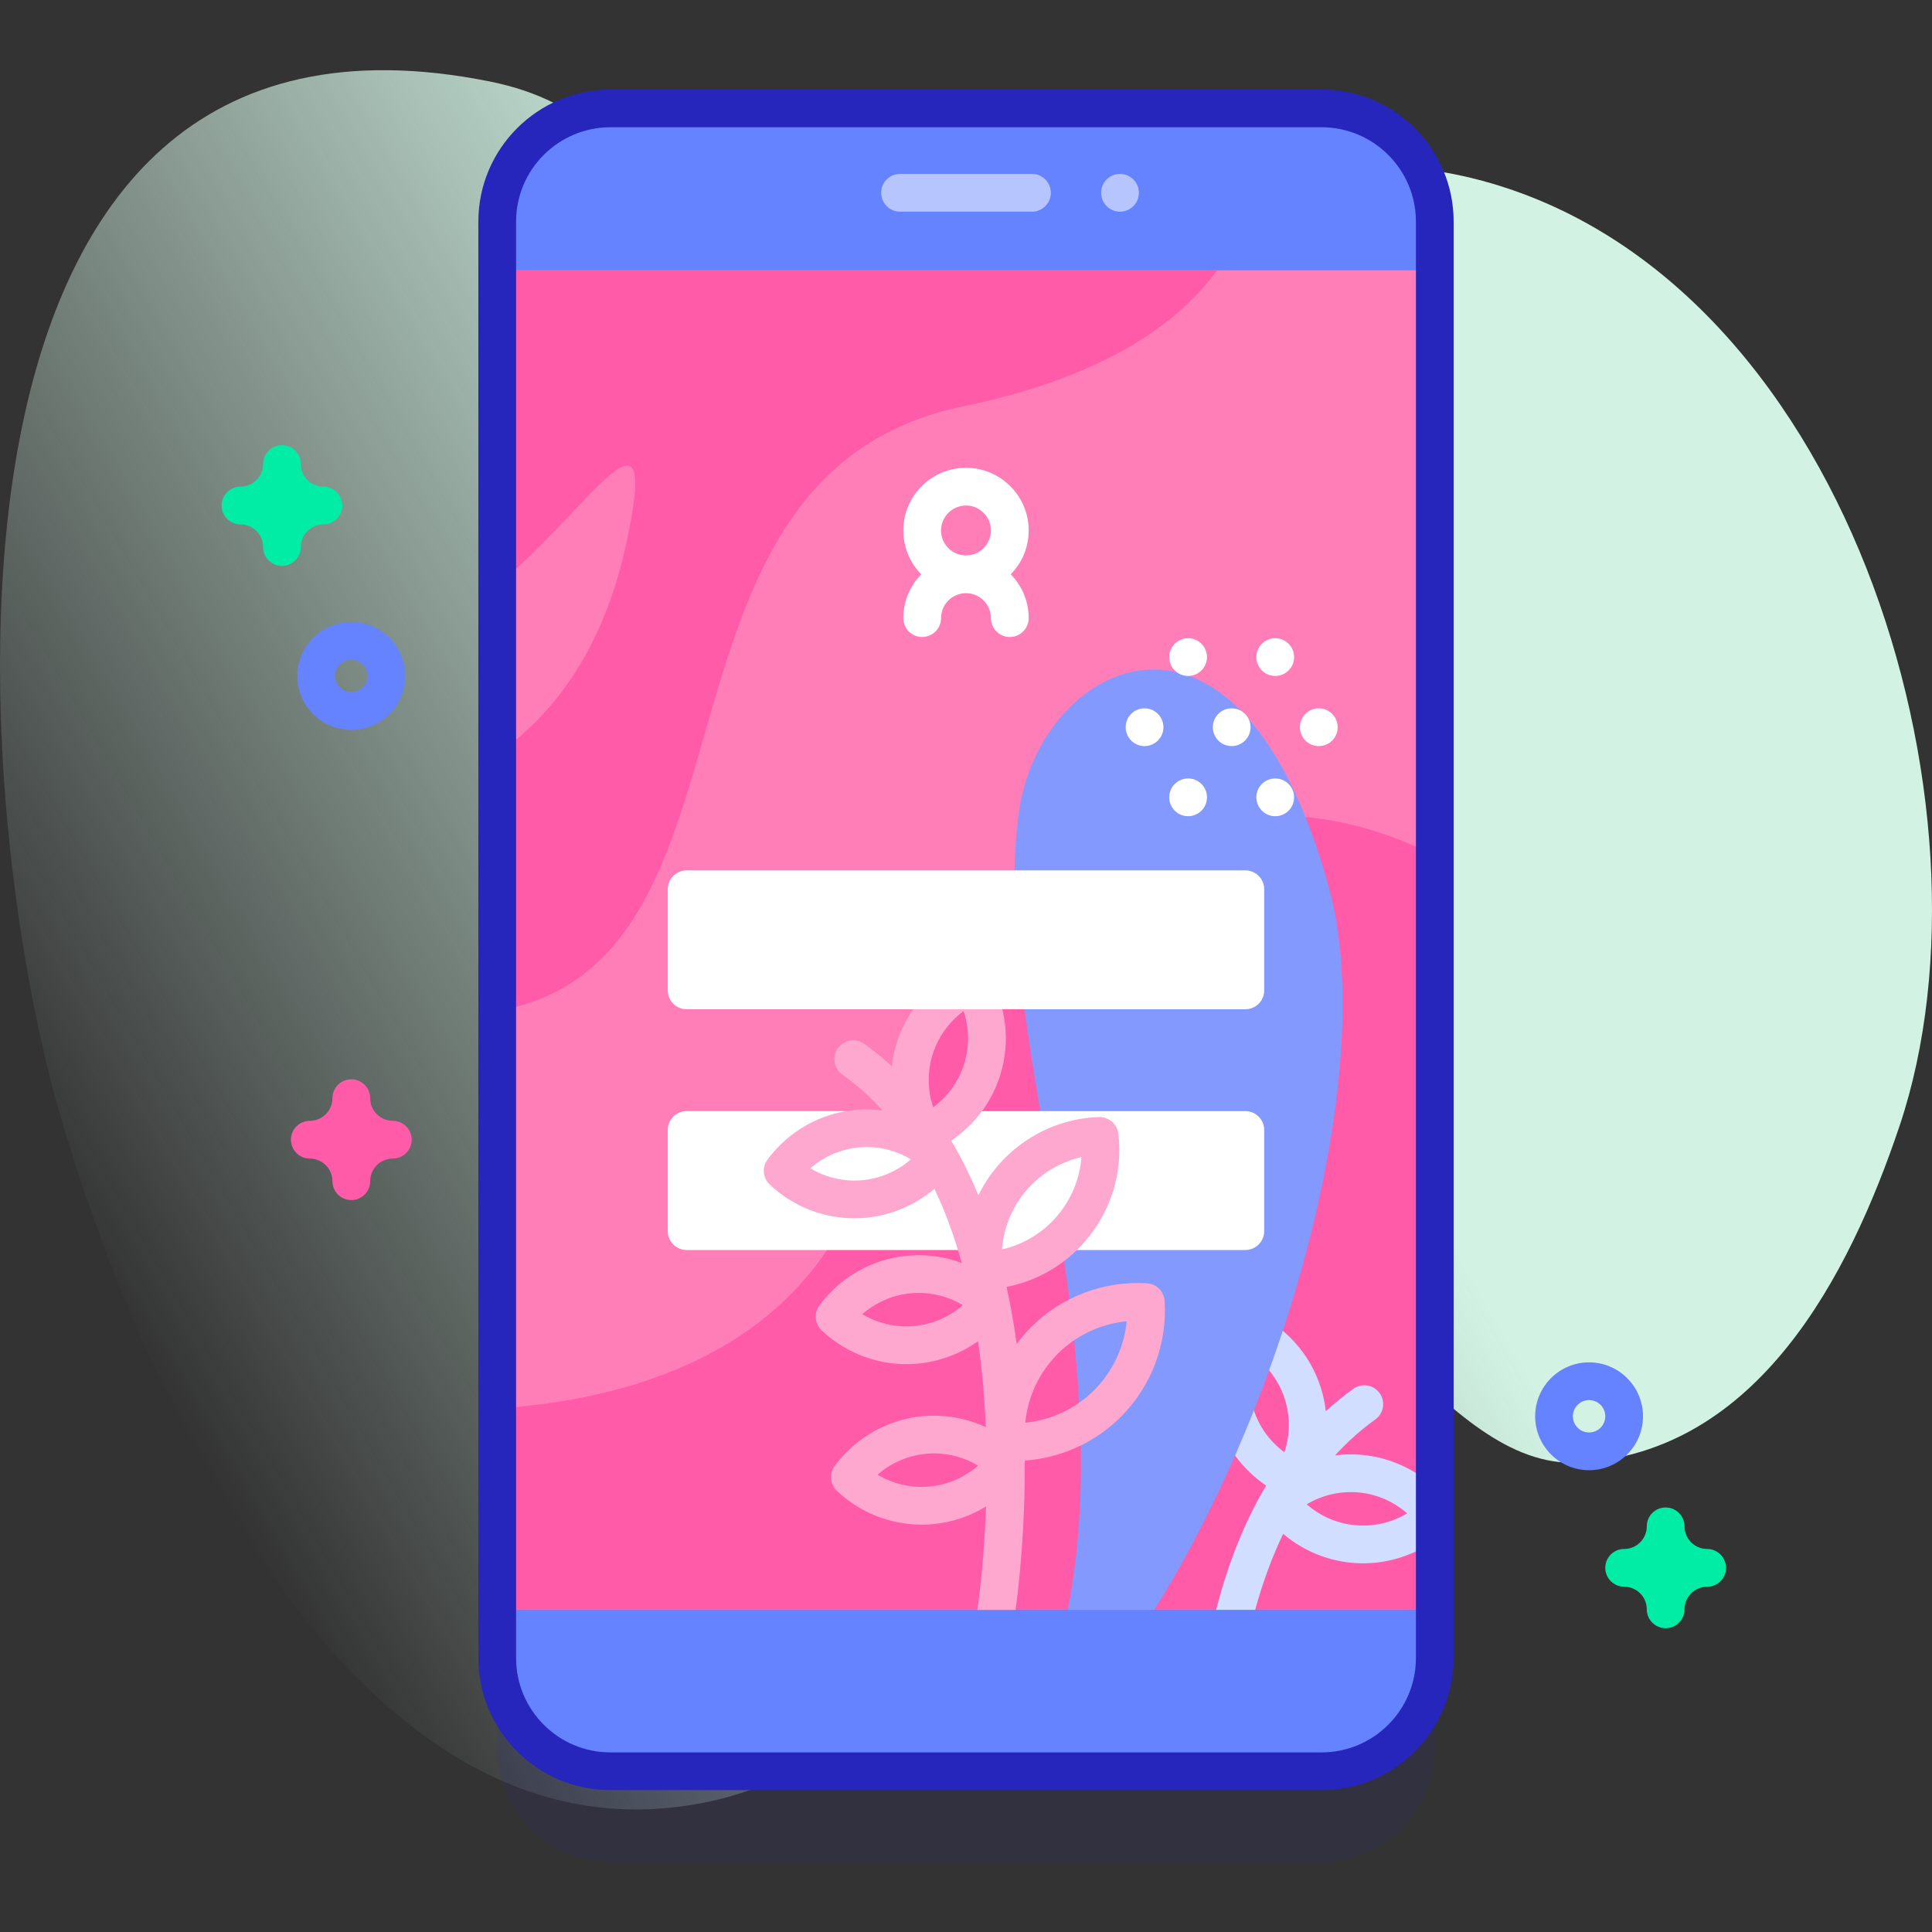 <svg id="Capa_1" enable-background="new 0 0 512 512" height="512" viewBox="0 0 512 512" width="512" xmlns="http://www.w3.org/2000/svg" xmlns:xlink="http://www.w3.org/1999/xlink"><rect x="0" y="0" width="512" height="512" fill="#333333" stroke="none"/><linearGradient id="SVGID_1_" gradientUnits="userSpaceOnUse" x1="23.821" x2="459.531" y1="336.331" y2="84.774"><stop offset="0" stop-color="#dcfdee" stop-opacity="0"/><stop offset=".629" stop-color="#d2f3e4"/></linearGradient><g><g><path d="m16.074 295.943c18.727 64.003 72.707 194.564 163.922 182.845 91.486-11.755 55.759-129.725 139.508-145.894 36.867-7.118 61.857 56.689 98.806 54.704 47.588-2.557 71.81-49.663 85.108-89.264 28.197-83.968-14.029-226.352-112.859-251.012-86.244-21.519-96.332 83.855-171.322 53.248-42.149-17.203-37.938-68.576-89.272-78.942-155.298-31.359-138.81 189.15-113.891 274.315z" fill="url(#SVGID_1_)"/></g><g><g><g><g><path d="m350.232 493.402h-188.464c-16.569 0-30-13.431-30-30v-380.679c0-16.569 13.431-30 30-30h188.464c16.569 0 30 13.431 30 30v380.678c0 16.569-13.431 30.001-30 30.001z" fill="#2626bc" opacity=".1"/><path d="m350.232 469.402h-188.464c-16.569 0-30-13.431-30-30v-380.679c0-16.569 13.431-30 30-30h188.464c16.569 0 30 13.431 30 30v380.678c0 16.569-13.431 30.001-30 30.001z" fill="#6583fe"/><path d="m131.77 71.632h248.46v354.86h-248.46z" fill="#ff7eb8"/><path d="m322.51 71.632c-10.4 14.4-30.29 28.38-67.35 36.08-88.71 18.44-49.08 147.39-123.39 160.2v-196.28z" fill="#ff5ba8"/><path d="m165.77 144.872c-6.59 29.83-21.17 46.01-34 54.98v-44.74c24.65-20.31 43.71-54.2 34-10.24z" fill="#ff7eb8"/><path d="m380.23 226.722v199.77h-248.46v-53.22c33.6-2.2 79.93-14.07 96.71-60.5 22.33-61.78 81.16-121.46 151.75-86.05z" fill="#ff5ba8"/><g><g><g><g><g><path d="m360.89 385.552c-.97-.08-1.93-.13-2.89-.13-1.41 0-2.82.1-4.21.28 3.28-3.59 6.83-6.77 10.67-9.52 2.25-1.6 2.77-4.73 1.16-6.97-1.61-2.25-4.73-2.77-6.97-1.16-2.55 1.82-4.98 3.82-7.3 5.96-.24-2.09-.66-4.18-1.31-6.22-2.81-8.91-9.34-16.22-17.91-20.03-2.3-1.03-5.01-.17-6.31 1.99-4.84 8.03-5.99 17.76-3.17 26.69 2.24 7.09 6.82 13.14 12.89 17.24-5.59 9.39-10.02 20.35-13.22 32.81-.02.05-.03.09-.04.14h10.35c.01-.05.03-.09.04-.14 2-7.29 4.48-13.95 7.38-20.02 5.1 4.35 11.47 7.08 18.27 7.69.97.09 1.95.13 2.92.13 6.81 0 13.46-2.14 18.99-6.09v-14c-5.28-4.92-12.07-7.99-19.34-8.65zm-20.52-.68c-3.84-2.83-6.73-6.82-8.19-11.44-1.45-4.62-1.38-9.54.14-14.06 3.84 2.83 6.73 6.82 8.19 11.43 1.45 4.62 1.38 9.54-.14 14.07zm18.84 19.33c-4.82-.43-9.34-2.4-12.92-5.54 4.09-2.45 8.89-3.58 13.7-3.15 2.41.21 4.75.81 6.93 1.75s4.2 2.22 6 3.79c-4.09 2.46-8.89 3.58-13.71 3.15z" fill="#d2deff"/><g><path d="m352.235 235.478c-23.718-87.182-75.813-60.383-82.003-21.545-8.729 54.771 27.296 138.791 12.73 212.7h22.932c35.606-56.793 59.25-143.706 46.341-191.155z" fill="#8399fe"/></g><path d="m330.027 331.265h-148.054c-2.761 0-5-2.239-5-5v-26.809c0-2.761 2.239-5 5-5h148.053c2.761 0 5 2.239 5 5v26.809c.001 2.762-2.238 5-4.999 5z" fill="#fff"/><path d="m308.64 344.761c-.16-2.52-2.17-4.53-4.69-4.68-11.44-.69-22.62 3.54-30.7 11.62-1.4 1.39-2.67 2.88-3.82 4.44-.72-5.22-1.61-10.25-2.67-15.09 8.04-1.57 15.44-5.84 20.91-12.2 6.78-7.88 9.96-18.25 8.71-28.43-.31-2.57-2.56-4.45-5.11-4.39-3.22.09-6.4.62-9.45 1.55-6.65 2.01-12.71 5.91-17.35 11.31-2.08 2.42-3.82 5.07-5.19 7.87-2.13-5.16-4.53-10-7.19-14.48 6.11-4.1 10.71-10.17 12.95-17.27 2.82-8.93 1.66-18.66-3.17-26.69-1.3-2.17-4.01-3.02-6.32-1.99-8.56 3.81-15.09 11.11-17.9 20.03-.65 2.04-1.08 4.12-1.31 6.22-2.32-2.15-4.75-4.14-7.3-5.96-2.24-1.61-5.36-1.09-6.97 1.15-1.61 2.25-1.09 5.37 1.15 6.98 3.94 2.81 7.48 6.01 10.67 9.51-2.33-.3-4.71-.36-7.09-.14-9.31.83-17.85 5.64-23.41 13.19-1.5 2.03-1.24 4.86.59 6.6 6.1 5.77 14.16 8.95 22.47 8.95.97 0 1.95-.04 2.92-.13 6.79-.61 13.16-3.34 18.26-7.69 2.98 6.26 5.36 12.88 7.25 19.66-4.53-1.68-9.41-2.37-14.32-1.94-4.66.42-9.12 1.83-13.12 4.08-3.99 2.26-7.51 5.34-10.29 9.12-1.5 2.03-1.25 4.86.59 6.59.25.23.5.46.75.68 6 5.35 13.75 8.28 21.72 8.28.97 0 1.94-.05 2.92-.13 5.84-.53 11.37-2.61 16.05-5.95 1.13 7.76 1.77 15.45 2.07 22.78-5.15-2.39-10.89-3.43-16.65-2.91-4.66.42-9.12 1.83-13.11 4.08s-7.52 5.34-10.3 9.11c-1.5 2.03-1.24 4.86.59 6.6 6.1 5.77 14.16 8.95 22.47 8.95.97 0 1.95-.04 2.92-.13 5.07-.45 9.89-2.09 14.14-4.69-.46 13.1-1.7 23.19-2.28 27.41h10.1c.91-6.68 2.56-21.42 2.42-39.57 9.56-.66 18.63-4.73 25.48-11.58 8.09-8.09 12.32-19.29 11.61-30.72zm-80.16-31.99c-4.82.43-9.62-.7-13.71-3.15 3.59-3.15 8.11-5.11 12.92-5.54 4.82-.44 9.62.69 13.71 3.15-3.59 3.14-8.1 5.1-12.92 5.54zm18.84-19.34c-1.52-4.52-1.6-9.45-.14-14.06s4.35-8.6 8.19-11.43c1.52 4.52 1.59 9.44.13 14.06-1.45 4.61-4.34 8.6-8.18 11.43zm-1.05 100.52c-4.82.43-9.61-.69-13.7-3.15 3.59-3.14 8.11-5.11 12.92-5.54 4.82-.43 9.62.7 13.71 3.15-3.59 3.14-8.1 5.11-12.93 5.54zm-4.04-42.53c-3.4.3-6.79-.17-9.93-1.34-1.31-.48-2.57-1.09-3.77-1.81 3.59-3.15 8.1-5.11 12.92-5.55 2.36-.21 4.71-.05 6.98.47 2.36.52 4.64 1.43 6.73 2.69-3.59 3.14-8.11 5.1-12.93 5.54zm23.51-22.07c.7-5.08 2.87-9.94 6.31-13.94 1.67-1.95 3.6-3.63 5.7-5.01 2.7-1.77 5.69-3.04 8.83-3.75-.4 5.7-2.66 11.23-6.49 15.68-3.84 4.46-8.96 7.51-14.54 8.76.04-.58.1-1.16.19-1.74zm5.96 47.68c.67-6.86 3.69-13.34 8.62-18.26 4.92-4.93 11.4-7.95 18.26-8.62-.67 6.85-3.69 13.33-8.62 18.26-4.94 4.93-11.41 7.95-18.26 8.62z" fill="#ffa8cf"/></g></g></g></g></g><path d="m350.232 474.401h-188.464c-19.299 0-35-15.701-35-35v-380.677c0-19.299 15.701-35 35-35h188.465c19.299 0 35 15.701 35 35v380.678c-.001 19.298-15.702 34.999-35.001 34.999zm-188.464-440.677c-13.785 0-25 11.215-25 25v380.678c0 13.785 11.215 25 25 25h188.465c13.785 0 25-11.215 25-25v-380.678c0-13.785-11.215-25-25-25z" fill="#2626bc"/><g><path d="m273.483 56.094h-34.966c-2.761 0-5-2.239-5-5s2.239-5 5-5h34.966c2.761 0 5 2.239 5 5s-2.239 5-5 5z" fill="#b7c5ff"/></g><circle cx="296.813" cy="51.092" fill="#b7c5ff" r="5.002"/></g></g><g fill="#fff"><circle cx="303.318" cy="192.718" r="5.002"/><circle cx="326.406" cy="192.718" r="5.002"/><circle cx="349.494" cy="192.718" r="5.002"/><circle cx="314.862" cy="174.135" r="5.002"/><circle cx="337.95" cy="174.135" r="5.002"/><circle cx="314.862" cy="211.301" r="5.002"/><circle cx="337.95" cy="211.301" r="5.002"/></g><g><path d="m272.613 140.583c0-9.16-7.453-16.613-16.613-16.613s-16.613 7.453-16.613 16.613c0 4.518 1.818 8.615 4.755 11.613-2.936 2.998-4.755 7.095-4.755 11.613 0 2.761 2.239 5 5 5s5-2.239 5-5c0-3.646 2.967-6.613 6.613-6.613s6.613 2.967 6.613 6.613c0 2.761 2.239 5 5 5s5-2.239 5-5c0-4.518-1.818-8.615-4.755-11.613 2.937-2.997 4.755-7.095 4.755-11.613zm-16.613-6.612c3.646 0 6.613 2.966 6.613 6.613s-2.967 6.613-6.613 6.613-6.613-2.967-6.613-6.613 2.967-6.613 6.613-6.613z" fill="#fff"/></g><path d="m330.027 267.467h-148.054c-2.761 0-5-2.239-5-5v-26.809c0-2.761 2.239-5 5-5h148.053c2.761 0 5 2.239 5 5v26.809c.001 2.762-2.238 5-4.999 5z" fill="#fff"/></g><path d="m93.1 318.031c-2.762 0-5-2.239-5-5 0-3.309-2.691-6-6-6-2.762 0-5-2.239-5-5s2.238-5 5-5c3.309 0 6-2.691 6-6 0-2.761 2.238-5 5-5s5 2.239 5 5c0 3.309 2.691 6 6 6 2.762 0 5 2.239 5 5s-2.238 5-5 5c-3.309 0-6 2.691-6 6 0 2.761-2.239 5-5 5z" fill="#ff5ba8"/><path d="m441.415 431.493c-2.762 0-5-2.239-5-5 0-3.309-2.691-6-6-6-2.762 0-5-2.239-5-5s2.238-5 5-5c3.309 0 6-2.691 6-6 0-2.761 2.238-5 5-5s5 2.239 5 5c0 3.309 2.691 6 6 6 2.762 0 5 2.239 5 5s-2.238 5-5 5c-3.309 0-6 2.691-6 6 0 2.761-2.238 5-5 5z" fill="#01eca5"/><path d="m74.723 149.971c-2.762 0-5-2.239-5-5 0-3.309-2.691-6-6-6-2.762 0-5-2.239-5-5s2.238-5 5-5c3.309 0 6-2.691 6-6 0-2.761 2.238-5 5-5s5 2.239 5 5c0 3.309 2.691 6 6 6 2.762 0 5 2.239 5 5s-2.238 5-5 5c-3.309 0-6 2.691-6 6 0 2.761-2.239 5-5 5z" fill="#01eca5"/><g fill="#6583fe"><path d="m421.123 389.619c-7.88 0-14.291-6.411-14.291-14.292 0-7.88 6.411-14.291 14.291-14.291 7.881 0 14.292 6.411 14.292 14.291 0 7.881-6.411 14.292-14.292 14.292zm0-18.582c-2.366 0-4.291 1.925-4.291 4.291s1.925 4.292 4.291 4.292 4.292-1.925 4.292-4.292-1.926-4.291-4.292-4.291z"/><path d="m93.1 193.428c-7.881 0-14.292-6.411-14.292-14.292s6.411-14.292 14.292-14.292c7.88 0 14.291 6.411 14.291 14.292s-6.412 14.292-14.291 14.292zm0-18.583c-2.366 0-4.292 1.925-4.292 4.292s1.926 4.292 4.292 4.292 4.291-1.925 4.291-4.292-1.925-4.292-4.291-4.292z"/></g></g></g></svg>